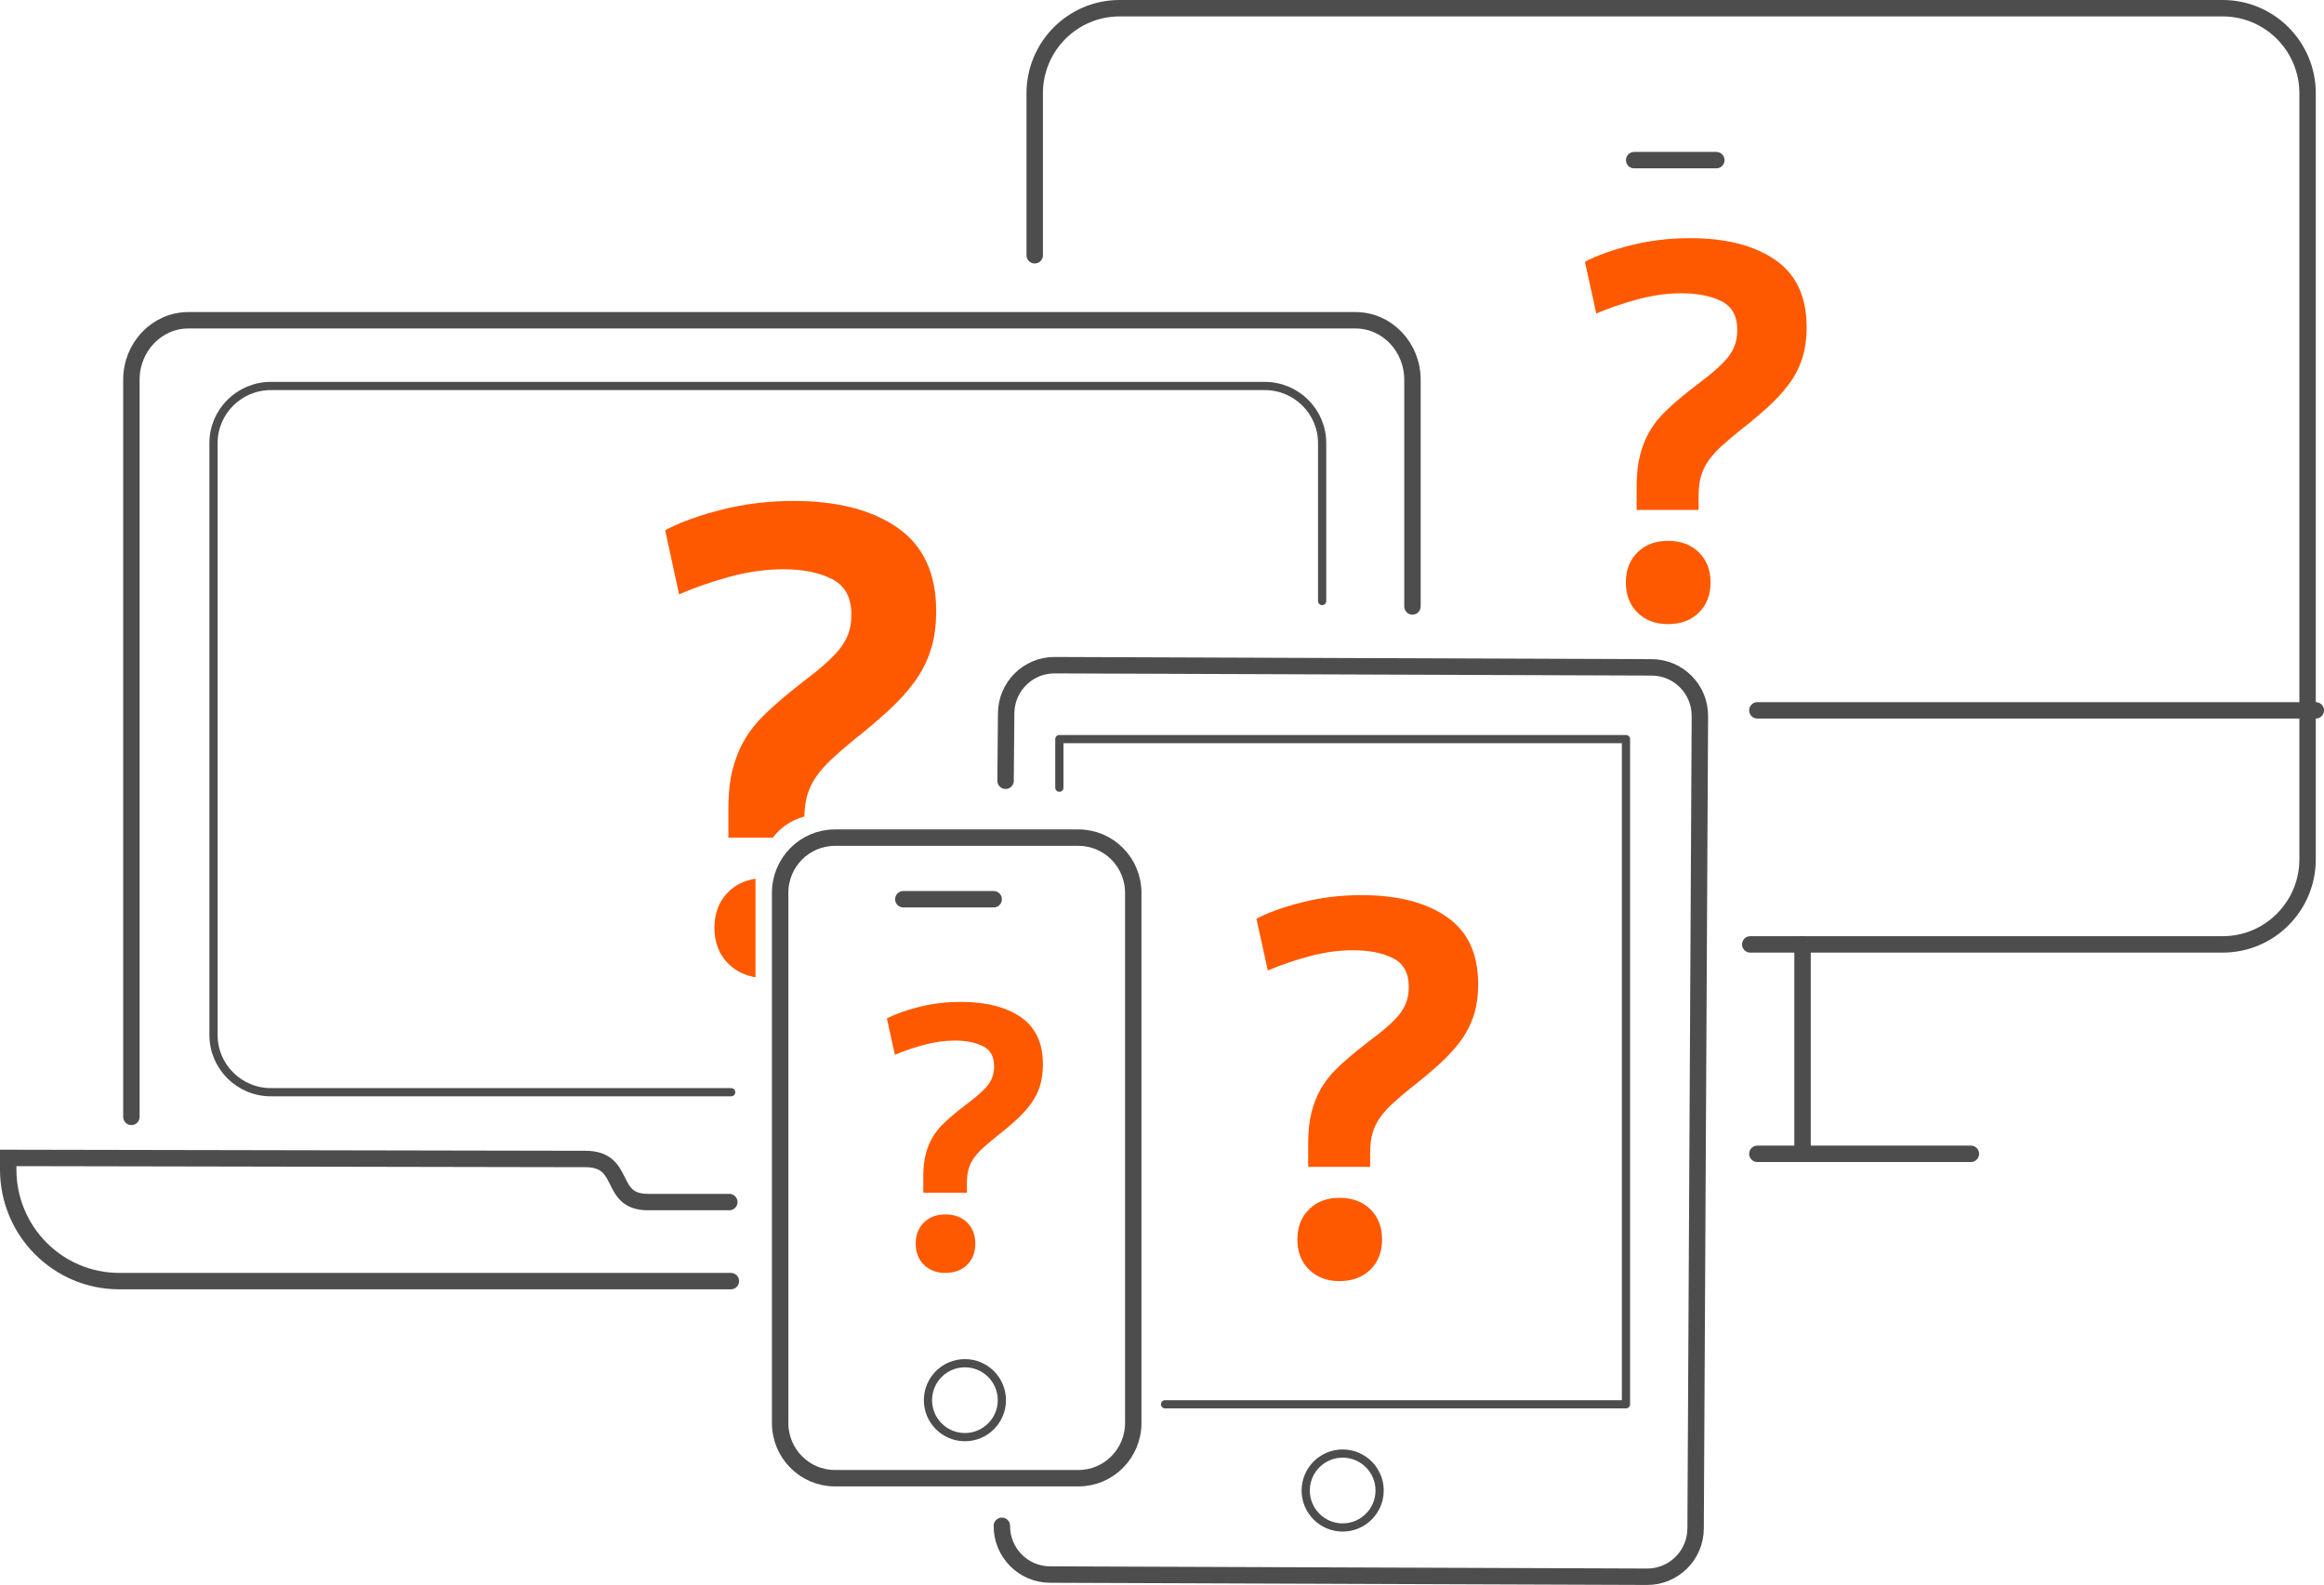 <?xml version="1.0" encoding="UTF-8"?>
<svg width="283px" height="193px" viewBox="0 0 283 193" version="1.1" xmlns="http://www.w3.org/2000/svg" xmlns:xlink="http://www.w3.org/1999/xlink">
    <title>Group 39</title>
    <g id="Product-details--Multi-format---Error-state---Desktop-and-Mobile---UE" stroke="none" stroke-width="1" fill="none" fill-rule="evenodd">
        <g id="PDP_Unsupported_browser_error_CA-Copy" transform="translate(-140, -328)">
            <g id="Group-39" transform="translate(141, 329)">
                <path d="M121.452,94.076 L121.521,85.875 C121.537,82.613 124.186,79.983 127.434,80 L200.15,80.266 C203.399,80.283 206.019,82.941 206,86.203 L205.479,185.125 C205.463,188.387 202.814,191.017 199.567,191 L126.85,190.734 C123.601,190.717 120.981,188.059 121,184.797" id="Stroke-1" stroke="#4D4D4D" stroke-width="2" stroke-linecap="round" stroke-linejoin="round"></path>
                <path d="M162.476,185 C164.961,185.014 166.988,183.009 167,180.524 C167.014,178.04 165.009,176.014 162.524,176 C160.039,175.989 158.014,177.991 158,180.477 C157.986,182.962 159.991,184.986 162.476,185 Z" id="Stroke-3" stroke="#4D4D4D" stroke-linecap="round" stroke-linejoin="round"></path>
                <polyline id="Stroke-5" stroke="#4D4D4D" stroke-linecap="round" stroke-linejoin="round" points="128 94.92 128 89 197 89 197 170 140.869 170"></polyline>
                <path d="M87.81,145.375 L77.883,145.375 C73.005,145.375 75.377,140.13 70.293,140.13 C65.21,140.13 0,140 0,140 L0,141.403 C0,148.913 6.052,155 13.518,155 L88,155" id="Stroke-7" stroke="#4D4D4D" stroke-width="2" stroke-linecap="round"></path>
                <path d="M171,72.843 L171,45.248 C171,41.244 167.893,38 164.064,38 L21.936,38 C18.105,38 15,41.244 15,45.248 L15,135" id="Stroke-9" stroke="#4D4D4D" stroke-width="2" stroke-linecap="round"></path>
                <path d="M88.038,132 L31.998,132 C28.132,132 25,128.884 25,125.038 L25,52.961 C25,49.116 28.132,46 31.998,46 L153.002,46 C156.867,46 160,49.116 160,52.961 L160,72.191" id="Stroke-11" stroke="#4D4D4D" stroke-linecap="round"></path>
                <line x1="109" y1="108.5" x2="120" y2="108.5" id="Stroke-13" stroke="#4D4D4D" stroke-width="2" stroke-linecap="round" stroke-linejoin="round"></line>
                <path d="M130.33,179 L100.67,179 C96.986,179 94,175.989 94,172.276 L94,107.724 C94,104.01 96.986,101 100.67,101 L130.33,101 C134.014,101 137,104.01 137,107.724 L137,172.276 C137,175.989 134.014,179 130.33,179 Z" id="Stroke-15" stroke="#4D4D4D" stroke-width="2" stroke-linecap="round" stroke-linejoin="round"></path>
                <path d="M121,169.5 C121,171.986 118.984,174 116.499,174 C114.016,174 112,171.986 112,169.5 C112,167.014 114.016,165 116.499,165 C118.984,165 121,167.014 121,169.5 Z" id="Stroke-17" stroke="#4D4D4D" stroke-linecap="round" stroke-linejoin="round"></path>
                <path d="M110.509,150.439 C110.509,149.381 110.839,148.523 111.506,147.865 C112.171,147.209 113.04,146.881 114.111,146.881 C115.216,146.881 116.103,147.209 116.769,147.865 C117.432,148.523 117.766,149.381 117.766,150.439 C117.766,151.498 117.432,152.355 116.769,153.014 C116.103,153.671 115.216,154 114.111,154 C113.04,154 112.171,153.671 111.506,153.014 C110.839,152.355 110.509,151.498 110.509,150.439 L110.509,150.439 Z M111.433,142.214 C111.433,141.186 111.531,140.297 111.726,139.544 C111.919,138.79 112.196,138.111 112.554,137.499 C112.911,136.889 113.365,136.32 113.919,135.792 C114.469,135.262 115.088,134.725 115.769,134.179 C116.418,133.668 117.018,133.202 117.572,132.786 C118.091,132.368 118.536,131.967 118.912,131.582 C119.284,131.199 119.569,130.789 119.764,130.356 C119.957,129.922 120.056,129.416 120.056,128.841 C120.056,127.655 119.602,126.838 118.69,126.388 C117.781,125.937 116.645,125.713 115.282,125.713 C114.047,125.713 112.78,125.889 111.481,126.242 C110.184,126.596 109.013,126.997 107.975,127.446 L107,123.019 C108.038,122.474 109.363,122.002 110.97,121.601 C112.577,121.199 114.259,121 116.013,121 C119.063,121 121.493,121.616 123.297,122.851 C125.098,124.087 126,126.003 126,128.6 C126,129.625 125.869,130.532 125.61,131.317 C125.35,132.104 124.967,132.833 124.466,133.506 C123.96,134.179 123.344,134.846 122.614,135.502 C121.884,136.159 121.062,136.843 120.154,137.548 C119.602,137.996 119.113,138.412 118.69,138.797 C118.269,139.182 117.912,139.576 117.62,139.978 C117.327,140.379 117.109,140.819 116.963,141.299 C116.816,141.779 116.742,142.357 116.742,143.03 L116.742,144.235 L111.433,144.235 L111.433,142.214 Z" id="Fill-19" fill="#FF5900"></path>
                <path d="M108.304,63.269 C105.171,61.089 100.953,60 95.654,60 C92.608,60 89.688,60.353 86.896,61.06 C84.104,61.769 81.804,62.601 80,63.566 L81.694,71.374 C83.498,70.584 85.529,69.876 87.785,69.251 C90.04,68.63 92.24,68.318 94.384,68.318 C96.754,68.318 98.726,68.715 100.307,69.506 C101.886,70.3 102.675,71.744 102.675,73.836 C102.675,74.852 102.505,75.744 102.169,76.511 C101.831,77.274 101.335,77.995 100.689,78.672 C100.037,79.353 99.263,80.062 98.36,80.798 C97.4,81.533 96.357,82.355 95.231,83.256 C94.046,84.22 92.972,85.167 92.015,86.102 C91.055,87.035 90.267,88.04 89.648,89.115 C89.024,90.193 88.545,91.394 88.207,92.724 C87.871,94.053 87.698,95.622 87.698,97.436 L87.698,101 L93.101,101 C94.021,99.803 95.302,98.877 96.948,98.422 C96.979,97.437 97.084,96.554 97.304,95.823 C97.559,94.973 97.937,94.195 98.447,93.487 C98.954,92.78 99.573,92.085 100.307,91.407 C101.039,90.728 101.886,89.992 102.847,89.2 C104.424,87.956 105.85,86.752 107.119,85.591 C108.387,84.434 109.456,83.256 110.336,82.069 C111.205,80.88 111.87,79.596 112.321,78.207 C112.772,76.821 113,75.224 113,73.412 C113,68.829 111.433,65.447 108.304,63.269" id="Fill-21" fill="#FF5900"></path>
                <path d="M156.986,149.928 C156.986,148.42 157.458,147.199 158.403,146.263 C159.35,145.328 160.583,144.861 162.108,144.861 C163.677,144.861 164.936,145.328 165.881,146.263 C166.826,147.199 167.299,148.42 167.299,149.928 C167.299,151.437 166.826,152.658 165.881,153.595 C164.936,154.53 163.677,155 162.108,155 C160.583,155 159.35,154.53 158.403,153.595 C157.458,152.658 156.986,151.437 156.986,149.928 L156.986,149.928 Z M158.299,138.215 C158.299,136.75 158.44,135.485 158.716,134.412 C158.991,133.338 159.382,132.368 159.892,131.498 C160.399,130.632 161.046,129.821 161.832,129.067 C162.615,128.312 163.494,127.548 164.463,126.77 C165.384,126.042 166.237,125.38 167.023,124.785 C167.761,124.191 168.396,123.621 168.927,123.072 C169.458,122.524 169.863,121.942 170.139,121.326 C170.415,120.707 170.553,119.988 170.553,119.169 C170.553,117.48 169.908,116.314 168.615,115.672 C167.322,115.034 165.707,114.713 163.77,114.713 C162.014,114.713 160.216,114.964 158.369,115.466 C156.524,115.971 154.862,116.543 153.386,117.18 L152,110.877 C153.476,110.099 155.358,109.427 157.642,108.855 C159.927,108.285 162.315,108 164.809,108 C169.144,108 172.596,108.878 175.159,110.637 C177.719,112.397 179,115.126 179,118.826 C179,120.285 178.816,121.577 178.445,122.694 C178.078,123.815 177.532,124.854 176.821,125.811 C176.103,126.77 175.226,127.721 174.19,128.655 C173.15,129.592 171.984,130.565 170.694,131.568 C169.908,132.207 169.214,132.8 168.615,133.349 C168.014,133.895 167.507,134.456 167.095,135.028 C166.677,135.599 166.367,136.227 166.157,136.912 C165.95,137.595 165.846,138.417 165.846,139.377 L165.846,141.091 L158.299,141.091 L158.299,138.215 Z" id="Fill-23" fill="#FF5900"></path>
                <path d="M196.985,69.928 C196.985,68.421 197.457,67.199 198.403,66.263 C199.349,65.327 200.583,64.86 202.107,64.86 C203.676,64.86 204.935,65.327 205.882,66.263 C206.825,67.199 207.298,68.421 207.298,69.928 C207.298,71.437 206.825,72.657 205.882,73.594 C204.935,74.53 203.676,75 202.107,75 C200.583,75 199.349,74.53 198.403,73.594 C197.457,72.657 196.985,71.437 196.985,69.928 L196.985,69.928 Z M198.299,58.214 C198.299,56.75 198.439,55.485 198.715,54.411 C198.991,53.338 199.382,52.369 199.892,51.497 C200.399,50.631 201.046,49.82 201.831,49.066 C202.614,48.312 203.494,47.547 204.462,46.769 C205.383,46.041 206.236,45.379 207.022,44.786 C207.761,44.19 208.395,43.62 208.927,43.071 C209.457,42.524 209.862,41.941 210.138,41.326 C210.414,40.706 210.552,39.987 210.552,39.168 C210.552,37.478 209.907,36.313 208.614,35.671 C207.321,35.033 205.706,34.712 203.769,34.712 C202.014,34.712 200.215,34.963 198.369,35.465 C196.524,35.97 194.862,36.541 193.386,37.18 L192,30.877 C193.476,30.099 195.358,29.427 197.641,28.854 C199.927,28.284 202.316,28 204.808,28 C209.143,28 212.595,28.877 215.159,30.636 C217.718,32.396 219,35.125 219,38.825 C219,40.284 218.815,41.576 218.444,42.694 C218.076,43.814 217.531,44.853 216.82,45.81 C216.102,46.769 215.225,47.72 214.189,48.654 C213.149,49.591 211.983,50.564 210.693,51.567 C209.907,52.207 209.215,52.8 208.614,53.349 C208.014,53.895 207.506,54.456 207.094,55.027 C206.676,55.599 206.366,56.227 206.158,56.912 C205.95,57.595 205.846,58.416 205.846,59.376 L205.846,61.091 L198.299,61.091 L198.299,58.214 Z" id="Fill-25" fill="#FF5900"></path>
                <line x1="213" y1="85.5" x2="281" y2="85.5" id="Stroke-27" stroke="#4D4D4D" stroke-width="2" stroke-linecap="round" stroke-linejoin="round"></line>
                <line x1="218.5" y1="114" x2="218.5" y2="139" id="Stroke-29" stroke="#4D4D4D" stroke-width="2" stroke-linecap="round" stroke-linejoin="round"></line>
                <line x1="213" y1="139.5" x2="239" y2="139.5" id="Stroke-31" stroke="#4D4D4D" stroke-width="2" stroke-linecap="round" stroke-linejoin="round"></line>
                <line x1="198" y1="18.5" x2="208" y2="18.5" id="Stroke-33" stroke="#4D4D4D" stroke-width="2" stroke-linecap="round" stroke-linejoin="round"></line>
                <path d="M212.134,114 L269.665,114 C275.373,114 280,109.361 280,103.636 L280,10.364 C280,4.641 275.373,0 269.665,0 L135.333,0 C129.627,0 125,4.641 125,10.364 L125,30.084" id="Stroke-35" stroke="#4D4D4D" stroke-width="2" stroke-linecap="round" stroke-linejoin="round"></path>
                <path d="M91,106 C89.724,106.209 88.629,106.706 87.753,107.551 C86.583,108.683 86,110.158 86,111.979 C86,113.802 86.583,115.277 87.753,116.408 C88.634,117.26 89.716,117.789 91,118 L91,106 Z" id="Fill-37" fill="#FF5900"></path>
            </g>
        </g>
    </g>
</svg>
